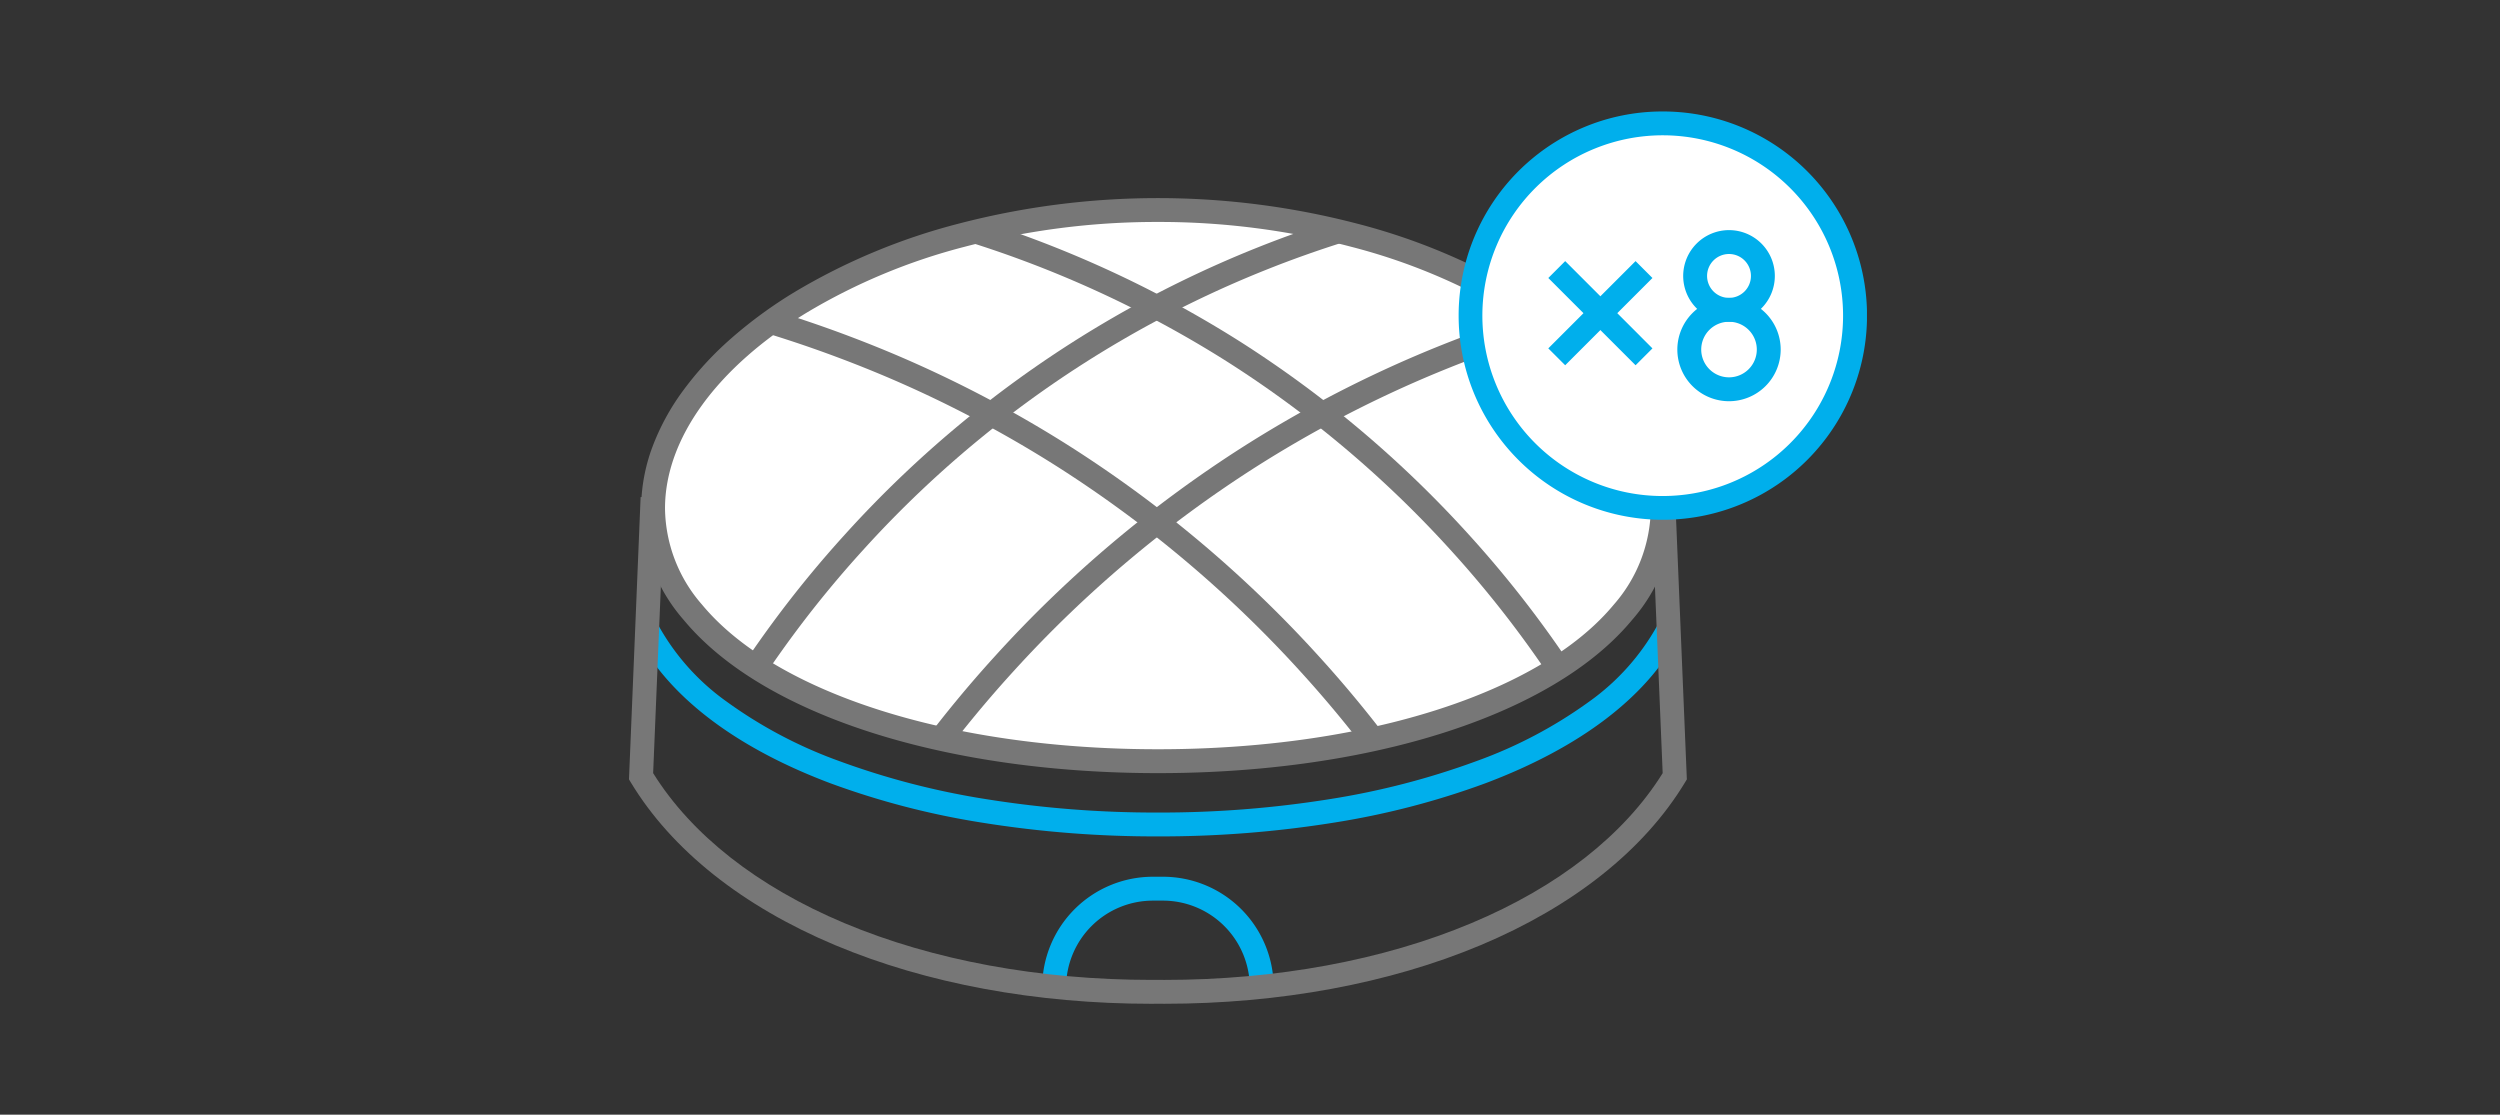 <svg xmlns="http://www.w3.org/2000/svg" xmlns:xlink="http://www.w3.org/1999/xlink" width="314" height="140" viewBox="0 0 314 140"><rect x="0" y="0" width="314" height="140" fill="#333333" stroke="none"/><defs><clipPath id="a"><rect width="155.489" height="112.08" fill="none"/></clipPath><clipPath id="b"><path d="M3.027,49.861c0,19.117,28.388,31.745,63.407,31.745S129.84,68.978,129.84,49.861,101.452,12.377,66.434,12.377,3.027,30.744,3.027,49.861" fill="none"/></clipPath><clipPath id="e"><rect width="314" height="140"/></clipPath></defs><g id="d" clip-path="url(#e)"><rect width="314" height="140" fill="rgba(255,0,0,0)"/><g transform="translate(79 14)"><g clip-path="url(#a)"><path d="M80.972,110.019h-3a10.912,10.912,0,0,0-10.9-10.9H65.8a10.912,10.912,0,0,0-10.9,10.9h-3a13.9,13.9,0,0,1,13.9-13.9h1.272a13.9,13.9,0,0,1,13.9,13.9Z" fill="#00afec"/><path d="M66.433,91.052a137.458,137.458,0,0,1-22.066-1.724A100.242,100.242,0,0,1,25.3,84.379C13.36,79.887,4.952,73.477.986,65.844L3.648,64.46a29.037,29.037,0,0,0,8.573,9.63,57.013,57.013,0,0,0,14.135,7.481,97.249,97.249,0,0,0,18.494,4.8,134.453,134.453,0,0,0,21.582,1.684,134.507,134.507,0,0,0,21.582-1.684,97.243,97.243,0,0,0,18.494-4.8,56.99,56.99,0,0,0,14.135-7.48,29.033,29.033,0,0,0,8.573-9.632l2.662,1.383c-3.966,7.636-12.373,14.046-24.314,18.538A100.238,100.238,0,0,1,88.5,89.329,137.513,137.513,0,0,1,66.433,91.052Z" fill="#00afec"/><path d="M129.84,49.861c0,19.117-28.388,31.745-63.407,31.745S3.026,68.978,3.026,49.861,31.414,12.378,66.433,12.378,129.84,30.744,129.84,49.861" fill="#fff"/><path d="M66.433,83.106c-17.523,0-33.678-3.144-45.488-8.853-6.05-2.924-10.79-6.427-14.091-10.41A21.565,21.565,0,0,1,1.526,49.861,22.318,22.318,0,0,1,2.9,42.251,29.215,29.215,0,0,1,6.8,35.057a41.093,41.093,0,0,1,6.067-6.582,56.245,56.245,0,0,1,7.955-5.806A78.2,78.2,0,0,1,41.366,14.1a99.213,99.213,0,0,1,50.134,0,78.2,78.2,0,0,1,20.548,8.572A56.245,56.245,0,0,1,120,28.475a41.093,41.093,0,0,1,6.067,6.582,29.215,29.215,0,0,1,3.892,7.194,22.318,22.318,0,0,1,1.378,7.61,21.565,21.565,0,0,1-5.328,13.982c-3.3,3.983-8.041,7.485-14.091,10.41C100.111,79.962,83.956,83.106,66.433,83.106Zm0-69.228A94.43,94.43,0,0,0,42.138,17a75.206,75.206,0,0,0-19.761,8.236C11.032,32.134,4.526,41.111,4.526,49.861A18.646,18.646,0,0,0,9.164,61.929c3.024,3.649,7.427,6.887,13.086,9.623,11.411,5.516,27.1,8.554,44.183,8.554s32.771-3.038,44.183-8.554c5.66-2.736,10.062-5.973,13.086-9.623a18.646,18.646,0,0,0,4.638-12.068c0-8.75-6.506-17.727-17.851-24.629A75.206,75.206,0,0,0,90.728,17,94.43,94.43,0,0,0,66.433,13.878Z" fill="#777"/></g><g clip-path="url(#b)"><path d="M9.127,84.61,6.373,83.42a83.709,83.709,0,0,1,4.92-9.156A139.168,139.168,0,0,1,27.161,53.09,139.585,139.585,0,0,1,99.214,10.74l.689,2.92A136.585,136.585,0,0,0,29.382,55.107,136.119,136.119,0,0,0,13.86,75.817,82.172,82.172,0,0,0,9.127,84.61Z" fill="#777"/><path d="M26.033,102.7l-2.754-1.19a91.223,91.223,0,0,1,5.361-9.976,151.755,151.755,0,0,1,17.3-23.088A153.4,153.4,0,0,1,77.227,42.057,151.424,151.424,0,0,1,98.746,30.714a157.611,157.611,0,0,1,25.76-8.456l.689,2.92a154.61,154.61,0,0,0-25.228,8.277A148.418,148.418,0,0,0,78.9,44.547,150.388,150.388,0,0,0,48.244,70.368,148.817,148.817,0,0,0,31.263,92.989,90.654,90.654,0,0,0,26.033,102.7Z" fill="#777"/><path d="M123.473,84.61a83.077,83.077,0,0,0-4.789-8.885,136.229,136.229,0,0,0-15.548-20.707A137.666,137.666,0,0,0,75.072,31.386,138.091,138.091,0,0,0,32.7,13.66l.689-2.92A141.076,141.076,0,0,1,76.746,28.9a140.679,140.679,0,0,1,28.693,24.2,139.168,139.168,0,0,1,15.868,21.174,83.706,83.706,0,0,1,4.92,9.156l-2.754,1.19Z" fill="#777"/><path d="M106.567,102.7h0a90.729,90.729,0,0,0-5.23-9.705A148.817,148.817,0,0,0,84.356,70.368,150.388,150.388,0,0,0,53.7,44.547,148.419,148.419,0,0,0,32.633,33.455,154.611,154.611,0,0,0,7.405,25.178l.689-2.92a157.611,157.611,0,0,1,25.76,8.456A151.424,151.424,0,0,1,55.373,42.057,153.4,153.4,0,0,1,86.659,68.441a151.756,151.756,0,0,1,17.3,23.088,91.223,91.223,0,0,1,5.361,9.976Z" fill="#777"/></g><g clip-path="url(#a)"><path d="M67.205,112.075c-.132,0-.256,0-.376-.007s-.256-.007-.367,0l-.111,0c-.223,0-.454.009-.69.009-14.54,0-28.292-2.547-39.769-7.366C14.228,99.812,5.355,92.746.233,84.276L0,83.89,1.462,48.43l3,.124L3.035,83.105c4.828,7.755,13.123,14.263,24.02,18.838,11.113,4.666,24.463,7.132,38.608,7.132.206,0,.412,0,.63-.008l.112,0c.18,0,.346,0,.506.005.1,0,.2.005.295.005,14.144,0,27.494-2.466,38.606-7.132,10.9-4.575,19.191-11.083,24.021-18.838L128.4,48.554l3-.124,1.468,35.46-.234.387c-5.124,8.47-14,15.536-25.66,20.433C95.5,109.528,81.744,112.075,67.205,112.075Z" fill="#777"/><path d="M153.988,25.648A24.148,24.148,0,1,1,129.84,1.5a24.147,24.147,0,0,1,24.148,24.148" fill="#fff"/><path d="M129.84,50.3a24.654,24.654,0,0,1-9.594-47.359,24.654,24.654,0,0,1,19.189,45.422A24.5,24.5,0,0,1,129.84,50.3Zm0-48.3a23.654,23.654,0,0,0-9.2,45.438,23.654,23.654,0,0,0,18.41-43.58A23.5,23.5,0,0,0,129.84,2Z" fill="#00afec"/><path d="M24.148-1.5A25.641,25.641,0,0,1,42.284,42.284,25.648,25.648,0,1,1,14.164.516,25.489,25.489,0,0,1,24.148-1.5Zm0,48.3A22.654,22.654,0,0,0,32.963,3.279a22.654,22.654,0,0,0-17.63,41.738A22.5,22.5,0,0,0,24.148,46.8Z" transform="translate(105.692 1.5)" fill="#00afec"/><path d="M4.255-1.5A5.755,5.755,0,1,1-1.5,4.255,5.762,5.762,0,0,1,4.255-1.5Zm0,8.51A2.755,2.755,0,1,0,1.5,4.255,2.758,2.758,0,0,0,4.255,7.01Z" transform="translate(133.909 16.403)" fill="#00afec"/><path d="M4.99-1.5A6.49,6.49,0,1,1-1.5,4.99,6.5,6.5,0,0,1,4.99-1.5Zm0,9.98A3.49,3.49,0,1,0,1.5,4.99,3.494,3.494,0,0,0,4.99,8.48Z" transform="translate(133.174 24.913)" fill="#00afec"/><path d="M9.9,12.02-1.061,1.061,1.061-1.061,12.02,9.9Z" transform="translate(116.526 19.856)" fill="#00afec"/><path d="M1.061,12.02-1.061,9.9,9.9-1.061,12.02,1.061Z" transform="translate(116.526 19.856)" fill="#00afec"/></g></g></g></svg>